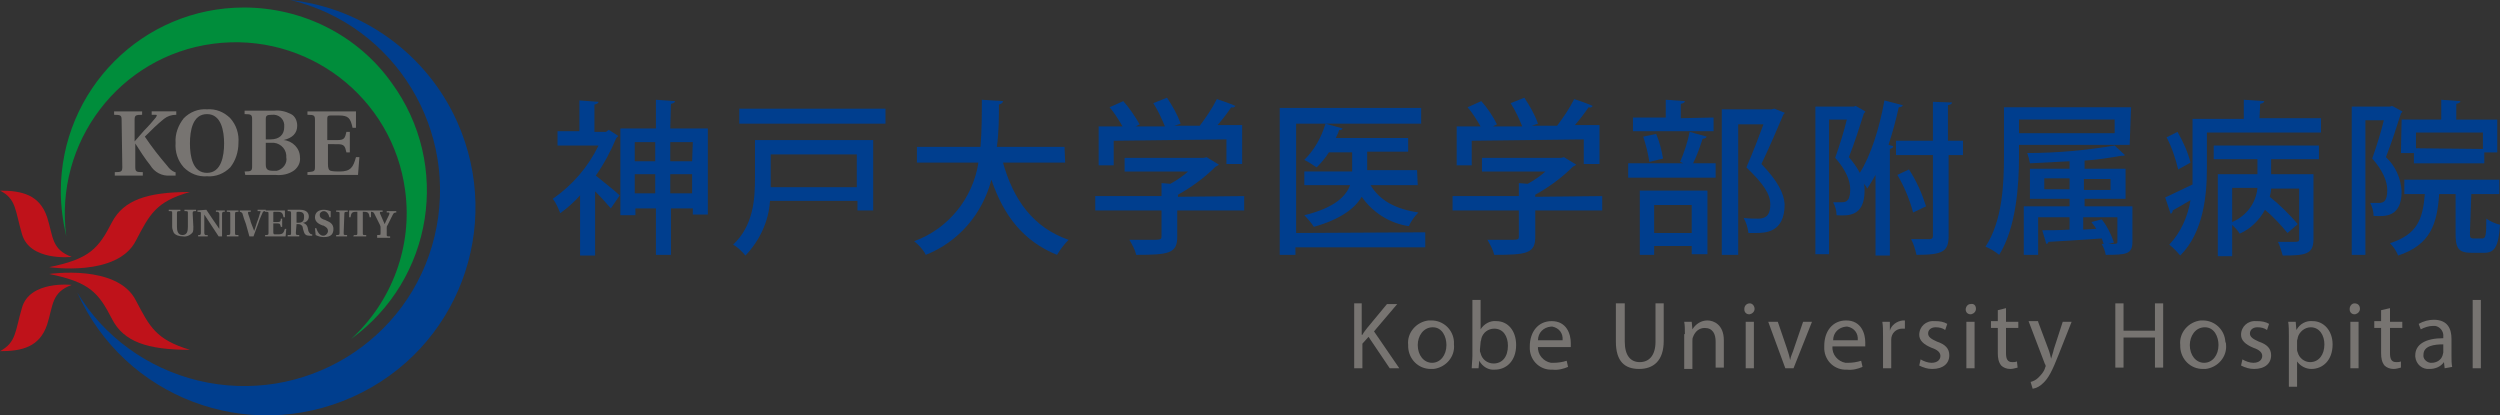 <?xml version="1.0" encoding="utf-8"?>
<!-- Generator: Adobe Illustrator 24.3.0, SVG Export Plug-In . SVG Version: 6.00 Build 0)  -->
<svg version="1.1" id="レイヤー_1" xmlns="http://www.w3.org/2000/svg" xmlns:xlink="http://www.w3.org/1999/xlink" x="0px"
	 y="0px" width="365.9px" height="60.8px" viewBox="0 0 365.9 60.8" style="enable-background:new 0 0 365.9 60.8;"
	 xml:space="preserve">
<rect x="0" y="0" width="365.9" height="60.8" fill="#333333" stroke="none"/>
<style type="text/css">
	.st0{fill:#003E8E;}
	.st1{fill:#008D3B;}
	.st2{fill:#BF121A;}
	.st3{fill:#777471;}
	.st4{fill:none;}
	.st5{fill:#FFFFFF;}
	.st6{fill:#9E9E9F;}
</style>
<path class="st0" d="M42.5,0c15.4,3.7,24.8,19.2,21.1,34.6C59.9,50,44.4,59.4,29,55.7c-7.4-1.8-13.8-6.4-17.7-12.9
	C18.2,58.2,36.2,65,51.6,58.1s22.2-24.9,15.3-40.3C62.5,8,53.2,1.2,42.5,0"/>
<path class="st1" d="M35.7,1.1c-14.8,0-26.8,12-26.8,26.9c0,2.2,0.3,4.4,0.8,6.6C7.9,20.8,17.5,8.2,31.2,6.4s26.3,7.8,28.1,21.5
	c1.1,8.1-1.9,16.2-7.9,21.7c12-8.7,14.7-25.5,5.9-37.5C52.4,5.2,44.3,1.1,35.7,1.1"/>
<path class="st2" d="M0,27.9c3.2,0,5.8,0.6,6.9,3.9c0.9,2.8,0.6,4.7,3.6,5.8c0,0-6.2,0.7-7.3-3.4C2.2,30.8,2.4,29.1,0,27.9"/>
<path class="st2" d="M27.8,28.1c-6.3,0-9.7,1.2-11.4,4.4c-2,3.9-3.3,5.4-9.2,6.6c0,0,10,1.5,12.7-3.9C21.9,31.4,22.8,29.5,27.8,28.1
	"/>
<path class="st2" d="M0,51.4c3.2,0,5.8-0.6,6.9-3.9c0.9-2.8,0.6-4.7,3.6-5.8c0,0-6.2-0.7-7.3,3.4C2.2,48.5,2.4,50.1,0,51.4"/>
<path class="st2" d="M27.8,51.2c-6.3,0-9.7-1.2-11.4-4.5c-2-3.9-3.3-5.4-9.2-6.6c0,0,10-1.5,12.7,3.9C21.9,47.8,22.8,49.7,27.8,51.2
	"/>
<path class="st3" d="M17.8,17.6c0-0.7-0.1-0.8-1.1-0.8v-0.5h4.1v0.5c-1,0-1.1,0.1-1.1,0.8v3.1l1.4-1.6c0.7-0.7,1.3-1.4,1.7-1.9
	c0.2-0.3,0.2-0.4,0-0.4h-0.6v-0.5h3.6v0.5c-0.7,0-1.3,0.2-1.8,0.6c-1,0.8-1.9,1.7-2.8,2.6c1,1.5,2.1,2.9,3.3,4.3
	c0.3,0.4,0.6,0.7,1.1,0.9h0.1v0.5h-0.8c-1.2,0.1-2.3-0.5-2.9-1.5c-0.8-1-1.5-2.1-2.2-3.2l0,0v3.4c0,0.7,0.1,0.8,1.1,0.8v0.5h-4.1
	v-0.5c1,0,1.1-0.1,1.1-0.8"/>
<path class="st3" d="M30.3,25.3c-2.1,0-2.5-2.4-2.5-4.3s0.4-4.3,2.5-4.3s2.5,2.5,2.5,4.3S32.4,25.3,30.3,25.3 M30.3,25.8
	c1.3,0.1,2.5-0.4,3.4-1.3c0.8-1,1.2-2.3,1.2-3.6c0.1-1.3-0.3-2.6-1.2-3.6c-0.9-0.9-2.1-1.4-3.4-1.3c-1.3-0.1-2.5,0.4-3.4,1.3
	c-0.8,1-1.3,2.3-1.2,3.6c-0.1,1.3,0.3,2.6,1.2,3.6C27.8,25.4,29,25.9,30.3,25.8"/>
<path class="st3" d="M38.9,20.9h0.8c1.1-0.1,2.1,0.7,2.2,1.8c0,0.1,0,0.2,0,0.3c0.2,0.9-0.5,1.8-1.4,2c-0.2,0-0.3,0-0.5,0
	c-0.8,0-1.1-0.2-1.1-0.9 M35.9,25.6h4.4c1,0.1,2-0.1,2.8-0.7c0.6-0.5,0.9-1.2,0.8-1.9c0-1.3-1.1-2.4-2.4-2.5l0,0c1.3-0.3,2-1,2-2.1
	c0-0.7-0.3-1.4-0.9-1.7c-0.8-0.4-1.6-0.6-2.5-0.5h-4.3v0.5c1,0,1.1,0.1,1.1,0.8v6.8c0,0.7-0.1,0.8-1.1,0.8L35.9,25.6z M38.9,20.4v-3
	c0-0.5,0.2-0.6,0.9-0.6c0.9-0.1,1.7,0.5,1.8,1.4c0,0.1,0,0.2,0,0.4c0,1.1-0.7,1.8-2,1.8L38.9,20.4z"/>
<path class="st3" d="M45,25.2c1-0.1,1.1-0.1,1.1-0.8v-6.8c0-0.7-0.1-0.8-1.1-0.8v-0.5h7.1v2.4h-0.5c-0.3-1.4-0.6-1.8-2-1.8h-1.2
	c-0.4,0-0.5,0.1-0.5,0.5v3.1h1.5c1,0,1.1-0.3,1.3-1.2h0.5v3h-0.5c-0.2-0.9-0.3-1.2-1.3-1.2H48V24c0,0.6,0.1,0.9,0.4,1
	c0.4,0.1,0.9,0.1,1.3,0.1c1.6,0,2-0.6,2.4-2.1h0.5l-0.2,2.6H45"/>
<path class="st3" d="M28.3,33.2c0,0.3,0,0.6-0.1,0.8c-0.3,0.4-0.9,0.7-1.4,0.6c-0.6,0-1.2-0.2-1.4-0.6c-0.1-0.3-0.2-0.5-0.2-0.8v-2
	c0-0.3,0-0.3-0.5-0.3v-0.2h1.7v0.2c-0.4,0-0.5,0-0.5,0.3v2c0,0.5,0.1,1.2,0.8,1.2s0.8-0.6,0.8-1.2v-2c0-0.3,0-0.3-0.5-0.3v-0.2h1.7
	v0.2c-0.4,0-0.5,0-0.5,0.3"/>
<path class="st3" d="M30.2,30.7c0.6,0.9,1.2,1.8,1.9,2.8l0,0v-1.4c0-0.3,0-0.5,0-0.8c0-0.2-0.1-0.2-0.2-0.3h-0.3v-0.2h1.3V31h-0.2
	c-0.1,0-0.2,0.1-0.2,0.3s0,0.4,0,0.8v2.5H32c-0.7-1.1-1.4-2.1-2.1-3.2l0,0v1.9c0,0.3,0,0.5,0,0.8c0,0.2,0.1,0.3,0.2,0.3h0.3v0.2H29
	v-0.2h0.2c0.1,0,0.2-0.1,0.2-0.3c0-0.3,0-0.5,0-0.8v-2c0-0.3,0-0.3-0.5-0.3v-0.2"/>
<path class="st3" d="M34.4,34.1c0,0.3,0,0.3,0.5,0.3v0.2h-1.7v-0.2c0.4,0,0.5,0,0.5-0.3v-2.8c0-0.3,0-0.3-0.5-0.3v-0.2h1.7v0.2
	c-0.4,0-0.5,0-0.5,0.3"/>
<path class="st3" d="M36,32.8c-0.1-0.2-0.5-1.4-0.5-1.5s-0.2-0.3-0.4-0.3v-0.2h1.6v0.2h-0.3c-0.1,0-0.1,0.1-0.1,0.2s0.4,1.1,0.4,1.3
	l0.5,1.3l0,0c0.1-0.2,0.4-1.3,0.5-1.5c0.2-0.5,0.3-1,0.4-1.2s0-0.2-0.1-0.2h-0.3v-0.2h1.2v0.2c-0.3,0-0.4,0-0.5,0.3S38,32,37.8,32.7
	l-0.7,1.9h-0.6"/>
<path class="st3" d="M38.8,34.4c0.4,0,0.5,0,0.5-0.3v-2.8c0-0.3,0-0.3-0.5-0.3v-0.2h2.9v1h-0.2c-0.1-0.5-0.2-0.8-0.8-0.8h-0.5
	C40,31,40,31,40,31.2v1.3h0.6c0.4,0,0.5-0.1,0.5-0.5h0.2v1.2h-0.2c-0.1-0.4-0.1-0.5-0.5-0.5H40v1.2c0,0.2,0,0.4,0.2,0.4
	c0.2,0,0.4,0,0.5,0c0.7,0,0.8-0.2,1-0.8h0.2l-0.1,1.1h-3"/>
<path class="st3" d="M43.4,32.6v-1.4c0-0.2,0-0.2,0.4-0.2c0.4,0,0.7,0.2,0.7,0.6c0,0.1,0,0.1,0,0.2c0,0.5-0.2,0.8-0.8,0.8
	 M43.4,32.8h0.3c0.3,0,0.5,0.2,0.6,0.4c0,0,0,0,0,0c0,0.2,0.1,0.5,0.2,0.8s0.3,0.5,0.8,0.5h0.4v-0.2c-0.1,0-0.2,0-0.3-0.1
	c-0.2-0.2-0.3-0.4-0.3-0.6c-0.1-0.5-0.2-0.8-0.8-1l0,0c0.5,0,0.9-0.4,0.9-0.9c0-0.5-0.3-1-1.3-1h-1.8v0.2c0.4,0,0.5,0,0.5,0.3v2.9
	c0,0.3,0,0.3-0.5,0.3v0.2h1.7v-0.2c-0.4,0-0.5,0-0.5-0.3L43.4,32.8z"/>
<path class="st3" d="M48.2,31.8c-0.1-0.6-0.5-0.9-0.8-0.9c-0.3,0-0.6,0.2-0.6,0.5c0,0,0,0.1,0,0.1c0,0.4,0.4,0.6,0.8,0.7l0.2,0.1
	c0.5,0.2,1,0.5,1,1.2s-0.3,1.2-1.4,1.2c-0.4,0-0.8-0.1-1.2-0.3l-0.1-1h0.2c0.2,0.7,0.6,1.1,1,1.1c0.3,0,0.6-0.2,0.7-0.6
	c0,0,0-0.1,0-0.1c0-0.4-0.3-0.6-0.7-0.8h-0.1c-0.5-0.2-1.1-0.5-1.1-1.2c0-0.6,0.4-1.1,1.3-1.1c0.3,0,0.7,0.1,1,0.2v0.9"/>
<path class="st3" d="M50.3,34.1c0,0.3,0,0.3,0.5,0.3v0.2h-1.6v-0.2c0.4,0,0.5,0,0.5-0.3v-2.8c0-0.3,0-0.3-0.5-0.3v-0.2h1.7v0.2
	c-0.4,0-0.5,0-0.5,0.3"/>
<path class="st3" d="M51.8,34.4h0.3c0.2,0,0.2-0.1,0.2-0.3V31h-0.2c-0.6,0-0.7,0.2-0.8,0.8h-0.2v-1h3.2v1h-0.2
	C54,31.2,53.9,31,53.3,31h-0.2v3.1c0,0.2,0,0.3,0.2,0.3h0.3v0.2h-1.9"/>
<path class="st3" d="M55.2,34.4c0.5,0,0.5,0,0.5-0.3v-0.8c0-0.1,0-0.2-0.1-0.4l-0.8-1.6c-0.1-0.2-0.2-0.3-0.5-0.3v-0.2H56v0.2h-0.3
	c-0.1,0-0.1,0.1-0.1,0.2l0.7,1.6l0,0c0.2-0.5,0.6-1.2,0.7-1.5c0-0.1,0-0.2-0.1-0.2h-0.3v-0.2H58v0.2c-0.3,0-0.4,0.1-0.5,0.3
	s-0.5,1-0.8,1.6c-0.1,0.1-0.1,0.2-0.1,0.4v0.9c0,0.3,0,0.3,0.5,0.3v0.2h-1.9"/>
<path class="st3" d="M198.1,44.4h1.2V49h0.1c0.2-0.4,0.5-0.7,0.7-1l2.9-3.5h1.5l-3.4,4l3.7,5.4h-1.4l-3.1-4.6l-0.9,1v3.6h-1.2V44.4z
	"/>
<path class="st3" d="M212.8,50.4c0.2,1.8-1.2,3.4-3,3.6c-0.1,0-0.2,0-0.4,0c-1.8,0-3.2-1.4-3.3-3.2c0-0.1,0-0.2,0-0.3
	c-0.2-1.8,1.2-3.4,3-3.6c0.1,0,0.2,0,0.4,0c1.8,0,3.2,1.4,3.3,3.1C212.8,50.2,212.8,50.3,212.8,50.4z M207.5,50.5
	c0,1.5,0.9,2.6,2.1,2.6s2.1-1.1,2.1-2.6c0-1.2-0.6-2.6-2-2.6S207.5,49.2,207.5,50.5z"/>
<path class="st3" d="M215.4,53.9c0-0.5,0.1-1.2,0.1-1.8v-8.2h1.2v4.3l0,0c0.5-0.8,1.4-1.3,2.3-1.2c1.7,0,2.9,1.4,2.9,3.5
	c0,2.4-1.5,3.6-3.1,3.6c-0.9,0.1-1.8-0.4-2.3-1.3l0,0l-0.1,1.1H215.4z M216.6,51.2c0,0.2,0,0.3,0.1,0.5c0.2,0.9,1,1.5,1.9,1.5
	c1.3,0,2.1-1,2.1-2.6c0-1.4-0.7-2.5-2-2.5c-0.9,0-1.7,0.6-1.9,1.5c0,0.2-0.1,0.3-0.1,0.5L216.6,51.2z"/>
<path class="st3" d="M225.1,50.7c-0.1,1.2,0.8,2.2,1.9,2.4c0.1,0,0.3,0,0.4,0c0.6,0,1.3-0.1,1.9-0.3l0.2,0.9
	c-0.7,0.3-1.5,0.5-2.3,0.4c-1.7,0.1-3.2-1.2-3.3-3c0-0.1,0-0.3,0-0.4c0-2.1,1.2-3.7,3.2-3.7c2.2,0,2.8,1.9,2.8,3.2
	c0,0.2,0,0.4,0,0.6H225.1z M228.7,49.8c0.1-1-0.5-1.8-1.5-2c-0.1,0-0.2,0-0.2,0c-1.1,0.1-1.9,0.9-1.9,2H228.7z"/>
<path class="st3" d="M237.8,44.4v5.6c0,2.1,0.9,3,2.2,3s2.3-0.9,2.3-3v-5.6h1.2v5.5c0,2.9-1.5,4.1-3.6,4.1s-3.4-1.1-3.4-4v-5.6
	H237.8z"/>
<path class="st3" d="M246.6,48.9c0-0.7,0-1.3-0.1-1.8h1.1l0.1,1.1l0,0c0.5-0.8,1.3-1.3,2.2-1.3c0.9,0,2.4,0.6,2.4,2.9v4h-1.2V50
	c0-1.1-0.4-2-1.6-2c-0.8,0-1.4,0.5-1.7,1.3c-0.1,0.2-0.1,0.4-0.1,0.6v4.1h-1.2V48.9z"/>
<path class="st3" d="M256.8,45.2c0,0.4-0.3,0.7-0.7,0.8c0,0-0.1,0-0.1,0c-0.4,0-0.7-0.3-0.7-0.7c0,0,0,0,0-0.1
	c0-0.4,0.3-0.8,0.8-0.8C256.5,44.4,256.8,44.8,256.8,45.2C256.8,45.2,256.8,45.2,256.8,45.2z M255.5,53.9v-6.8h1.2v6.8L255.5,53.9z"
	/>
<path class="st3" d="M260.2,47.1l1.3,3.8c0.2,0.6,0.4,1.2,0.5,1.8l0,0c0.1-0.6,0.4-1.1,0.6-1.8l1.3-3.8h1.3l-2.7,6.8h-1.2l-2.5-6.8
	H260.2z"/>
<path class="st3" d="M268.2,50.7c-0.1,1.2,0.8,2.2,1.9,2.4c0.1,0,0.2,0,0.4,0c0.6,0,1.3-0.1,1.9-0.3l0.2,0.9
	c-0.7,0.3-1.5,0.5-2.3,0.4c-1.7,0.1-3.2-1.2-3.3-3c0-0.2,0-0.3,0-0.5c0-2.1,1.2-3.7,3.2-3.7c2.2,0,2.8,1.9,2.8,3.2
	c0,0.2,0,0.4,0,0.6H268.2z M271.9,49.8c0.1-1-0.5-1.8-1.5-2c-0.1,0-0.1,0-0.2,0c-1.1,0.1-1.9,0.9-1.9,2H271.9z"/>
<path class="st3" d="M275.6,49.2c0-0.8,0-1.5-0.1-2.1h1.1l0,1.3l0,0c0.2-0.8,1-1.4,1.9-1.5c0.1,0,0.2,0,0.3,0v1.2
	c-0.1,0-0.3,0-0.4,0c-0.9,0-1.6,0.7-1.6,1.6c0,0.2,0,0.4,0,0.6v3.6h-1.2L275.6,49.2z"/>
<path class="st3" d="M281.1,52.6c0.5,0.3,1.1,0.5,1.6,0.5c0.9,0,1.3-0.5,1.3-1s-0.4-0.9-1.3-1.2c-1.2-0.5-1.8-1.1-1.8-1.9
	c0-1.2,1-2.1,2.2-2c0.1,0,0.1,0,0.2,0c0.6,0,1.2,0.1,1.7,0.4l-0.3,0.9c-0.4-0.3-0.9-0.4-1.4-0.4c-0.7,0-1.1,0.4-1.1,0.9
	s0.4,0.8,1.3,1.2c1.2,0.4,1.8,1,1.8,2c0,1.2-0.9,2-2.5,2c-0.7,0-1.3-0.2-1.9-0.5L281.1,52.6z"/>
<path class="st3" d="M289.2,45.2c0,0.4-0.3,0.7-0.7,0.8c0,0,0,0-0.1,0c-0.4,0-0.7-0.3-0.7-0.7c0,0,0,0,0,0c0-0.4,0.3-0.8,0.7-0.8
	c0,0,0,0,0,0C288.9,44.4,289.2,44.7,289.2,45.2C289.2,45.2,289.2,45.2,289.2,45.2z M287.8,53.9v-6.8h1.2v6.8L287.8,53.9z"/>
<path class="st3" d="M293.6,45.1v2h1.8v0.9h-1.8v3.7c0,0.8,0.2,1.3,0.9,1.3c0.2,0,0.5,0,0.7-0.1l0.1,0.9c-0.4,0.1-0.7,0.2-1.1,0.2
	c-0.5,0-1-0.2-1.3-0.5c-0.4-0.5-0.5-1.1-0.5-1.8v-3.7h-1v-1h1v-1.6L293.6,45.1z"/>
<path class="st3" d="M298.3,47.1l1.5,4c0.2,0.5,0.3,1,0.4,1.4l0,0c0.1-0.4,0.3-0.9,0.4-1.4l1.3-4h1.3l-1.9,4.8
	c-0.9,2.3-1.5,3.5-2.3,4.2c-0.4,0.4-0.9,0.7-1.5,0.8l-0.3-1c0.4-0.1,0.8-0.3,1.1-0.6c0.4-0.4,0.8-0.8,1-1.4c0-0.1,0.1-0.2,0.1-0.3
	c0-0.1,0-0.2-0.1-0.3l-2.4-6.3H298.3z"/>
<path class="st3" d="M310.8,44.4v4h4.6v-4h1.2v9.4h-1.2v-4.4h-4.6v4.4h-1.2v-9.4H310.8z"/>
<path class="st3" d="M325.8,50.4c0.2,1.8-1.2,3.4-3,3.6c-0.1,0-0.2,0-0.4,0c-1.8,0-3.2-1.4-3.3-3.2c0-0.1,0-0.2,0-0.3
	c-0.2-1.8,1.2-3.4,3-3.6c0.1,0,0.2,0,0.3,0c1.8,0,3.2,1.4,3.3,3.1C325.8,50.2,325.8,50.3,325.8,50.4z M320.5,50.5
	c0,1.5,0.9,2.6,2.1,2.6s2.1-1.1,2.1-2.6c0-1.2-0.6-2.6-2-2.6S320.5,49.2,320.5,50.5z"/>
<path class="st3" d="M328.2,52.6c0.5,0.3,1.1,0.5,1.6,0.5c0.9,0,1.3-0.5,1.3-1s-0.4-0.9-1.3-1.2c-1.2-0.5-1.8-1.1-1.8-1.9
	c0-1.2,1-2.1,2.2-2c0.1,0,0.1,0,0.2,0c0.6,0,1.2,0.1,1.7,0.4l-0.3,0.9c-0.4-0.3-0.9-0.4-1.4-0.4c-0.7,0-1.1,0.4-1.1,0.9
	s0.4,0.8,1.3,1.2c1.2,0.4,1.8,1,1.8,2c0,1.2-0.9,2-2.5,2c-0.7,0-1.3-0.2-1.9-0.5L328.2,52.6z"/>
<path class="st3" d="M335,49.3c0-0.9,0-1.6-0.1-2.2h1.1l0.1,1.2l0,0c0.5-0.9,1.4-1.4,2.4-1.3c1.6,0,2.9,1.4,2.9,3.4
	c0,2.4-1.5,3.6-3.1,3.6c-0.8,0-1.6-0.4-2.1-1.1l0,0v3.7H335L335,49.3z M336.2,51.1c0,0.2,0,0.3,0.1,0.5c0.2,0.8,1,1.4,1.8,1.4
	c1.3,0,2.1-1.1,2.1-2.6c0-1.3-0.7-2.5-2-2.5c-0.9,0-1.7,0.7-1.9,1.5c0,0.2-0.1,0.3-0.1,0.5V51.1z"/>
<path class="st3" d="M345.4,45.2c0,0.4-0.3,0.7-0.7,0.8c0,0-0.1,0-0.1,0c-0.4,0-0.7-0.3-0.7-0.7c0,0,0,0,0-0.1
	c0-0.4,0.3-0.8,0.7-0.8c0,0,0,0,0,0C345.1,44.4,345.4,44.7,345.4,45.2C345.4,45.2,345.4,45.2,345.4,45.2z M344,53.9v-6.8h1.2v6.8
	L344,53.9z"/>
<path class="st3" d="M349.8,45.1v2h1.8v0.9h-1.8v3.7c0,0.8,0.2,1.3,0.9,1.3c0.2,0,0.5,0,0.7-0.1l0,0.9c-0.4,0.1-0.7,0.2-1.1,0.2
	c-0.5,0-1-0.2-1.3-0.5c-0.4-0.5-0.5-1.1-0.5-1.8v-3.7h-1v-1h1v-1.6L349.8,45.1z"/>
<path class="st3" d="M357.8,53.9l-0.1-0.9l0,0c-0.5,0.7-1.3,1-2.1,1c-1.1,0.1-2-0.7-2.1-1.8c0-0.1,0-0.1,0-0.2
	c0-1.6,1.5-2.5,4.1-2.5v-0.2c0.1-0.8-0.5-1.5-1.2-1.6c-0.1,0-0.2,0-0.3,0c-0.6,0-1.2,0.2-1.8,0.5l-0.3-0.8c0.7-0.4,1.5-0.6,2.2-0.6
	c2.1,0,2.6,1.4,2.6,2.8v2.5c0,0.5,0,1.1,0.1,1.6L357.8,53.9z M357.6,50.4c-1.3,0-2.9,0.2-2.9,1.5c-0.1,0.6,0.4,1.1,1,1.2
	c0.1,0,0.1,0,0.2,0c0.7,0,1.4-0.4,1.6-1.1c0-0.1,0.1-0.3,0.1-0.4V50.4z"/>
<path class="st3" d="M361.9,43.9h1.2v10h-1.2V43.9z"/>
<path class="st4" d="M220.8-541.6"/>
<path class="st4" d="M831,435.7"/>
<path class="st4" d="M220.8-406.2"/>
<path class="st4" d="M831,435.7"/>
<path class="st4" d="M831,435.7"/>
<path class="st4" d="M831,435.7"/>
<path class="st4" d="M831,435.7"/>
<path class="st4" d="M831,435.7"/>
<path class="st4" d="M831,435.7"/>
<path class="st4" d="M831,435.7"/>
<path class="st4" d="M831,435.7"/>
<path class="st4" d="M831,435.7"/>
<path class="st4" d="M831,435.7"/>
<path class="st4" d="M831,435.7"/>
<path class="st4" d="M831,435.7"/>
<path class="st4" d="M831,435.7"/>
<path class="st4" d="M831,435.7"/>
<path class="st4" d="M831,435.7"/>
<path class="st4" d="M831,435.7"/>
<path class="st4" d="M831,435.7"/>
<path class="st4" d="M831,435.7"/>
<path class="st4" d="M831,435.7"/>
<path class="st4" d="M831,435.7"/>
<path class="st5" d="M830.5,434.9"/>
<path class="st5" d="M831,435.7"/>
<path class="st6" d="M830,434.4"/>
<path class="st6" d="M831,435.4"/>
<path class="st4" d="M831,435.7"/>
<path class="st0" d="M89.1,19l1.4,0.9c-0.1,0.1-0.2,0.2-0.3,0.3c-0.8,1.9-1.8,3.8-3,5.5c1,0.8,3,2.4,3.5,2.9l-1.3,1.9
	c-0.5-0.6-1.4-1.6-2.3-2.5v9.4h-2.2v-8.8c-0.9,1-1.8,1.8-2.9,2.6c-0.3-0.7-0.6-1.5-1.1-2.1c2.9-2,5.2-4.7,6.7-7.8h-6v-2.1h3.2v-4.5
	l2.8,0.2c0,0.2-0.2,0.3-0.6,0.4v4h1.7L89.1,19z M98.1,18.8h5.5v12.6h-2.2v-0.9h-3.2v6.8h-2.2v-6.8h-3v1h-2.2V18.8h5.2v-4.2l2.8,0.2
	c0,0.2-0.2,0.3-0.6,0.4L98.1,18.8z M95.9,20.8h-3v2.8h3V20.8z M92.9,28.3h3v-2.8h-3V28.3z M101.4,20.8h-3.3v2.8h3.2L101.4,20.8z
	 M98.1,28.3h3.2v-2.8h-3.2V28.3z"/>
<path class="st0" d="M127.8,20.5v10.3h-2.3v-1.4h-12.8c-0.2,3-1.5,5.8-3.6,8c-0.5-0.6-1.1-1.2-1.8-1.6c3-2.8,3.2-6.7,3.2-9.8v-5.5
	H127.8z M108.2,15.9h21.4v2.2h-21.4V15.9z M125.4,22.6h-12.6v3.5c0,0.4,0,0.8,0,1.3h12.6L125.4,22.6z"/>
<path class="st0" d="M155.9,23.8h-9.1c1.5,5.4,4.4,9.5,9.6,11.3c-0.7,0.7-1.2,1.4-1.7,2.2c-4.9-2-7.8-5.7-9.6-11
	c-1.3,5-4.8,9.1-9.6,11c-0.4-0.8-1-1.4-1.7-2c5-1.8,8.6-6.3,9.4-11.5h-9v-2.3h9.3c0.2-2.3,0.2-4.7,0.2-6.9l3.1,0.2
	c0,0.2-0.2,0.4-0.6,0.5c0,1.9,0,4-0.3,6.2h9.9L155.9,23.8z"/>
<path class="st0" d="M182.1,28.7v2.1h-9.8v3.9c0,2.4-1.3,2.6-6,2.6c-0.2-0.8-0.6-1.5-1-2.2c1,0,2.1,0,2.9,0c1.6,0,1.8,0,1.8-0.5
	v-3.8h-9.7v-2.1h9.7v-1.9l1.3,0.1c0.9-0.5,1.8-1.1,2.6-1.8h-9.3v-2h11.6l0.4-0.1l1.8,1.1c-0.1,0.1-0.3,0.2-0.5,0.3
	c-1.6,1.6-3.5,3-5.5,4.1v0.3L182.1,28.7z M163,20.6v3.6h-2.2v-5.7h3.5c-0.6-1-1.2-2-1.9-2.8l2-0.9c0.9,1,1.7,2.2,2.4,3.4l-0.6,0.3
	h4.3c-0.5-1.2-1-2.3-1.7-3.4l2-0.8c0.8,1.2,1.5,2.4,2,3.8l-0.9,0.3h3.7c0.9-1.2,1.8-2.5,2.5-3.9c0.9,0.3,1.8,0.6,2.7,1
	c-0.1,0.2-0.3,0.3-0.6,0.2c-0.6,0.9-1.3,1.8-2,2.6h3.6v5.7h-2.3v-3.6L163,20.6z"/>
<path class="st0" d="M208.6,34v2.2h-19v1.1h-2.3V15.8h20.7v2.3h-18.3v16L208.6,34z M207.5,27.1h-6.9c1.3,2.2,3.6,3.5,7,4
	c-0.6,0.6-1.1,1.3-1.4,2c-2.8-0.4-5.3-2-6.9-4.3c-1,1.7-3.1,3.3-7,4.4c-0.4-0.6-0.9-1.2-1.4-1.7c4.5-1.1,6.1-2.8,6.7-4.4h-6.7v-2h7
	v-2.8h-3.4c-0.5,0.8-1.1,1.5-1.8,2.2c-0.6-0.4-1.2-0.8-1.8-1.1c1.5-1.5,2.5-3.3,3.1-5.3l2.5,0.7c-0.1,0.2-0.3,0.3-0.5,0.2
	c-0.1,0.4-0.3,0.8-0.5,1.2h10.6v2h-6v2.7h7.3L207.5,27.1z"/>
<path class="st0" d="M234.5,28.7v2.1h-9.8v3.9c0,2.4-1.3,2.6-6,2.6c-0.2-0.8-0.6-1.5-1-2.2c1,0,2.1,0,2.9,0c1.6,0,1.7,0,1.7-0.5
	v-3.8h-9.7v-2.1h9.7v-1.9l1.3,0.1c0.9-0.5,1.8-1.1,2.6-1.8h-9.3v-2h11.6l0.4-0.1l1.8,1.1c-0.1,0.1-0.3,0.2-0.5,0.3
	c-1.6,1.6-3.5,3-5.5,4.1v0.3L234.5,28.7z M215.4,20.6v3.6h-2.2v-5.7h3.5c-0.6-1-1.2-2-1.9-2.8l2-0.9c0.9,1,1.7,2.2,2.3,3.4l-0.6,0.3
	h4.3c-0.5-1.2-1-2.3-1.7-3.4l2-0.8c0.8,1.2,1.5,2.4,2,3.8l-0.9,0.3h3.7c0.9-1.2,1.8-2.5,2.5-3.9c0.9,0.3,1.8,0.6,2.7,1
	c-0.1,0.2-0.3,0.3-0.6,0.2c-0.6,0.9-1.3,1.8-2,2.6h3.6v5.7h-2.3v-3.6L215.4,20.6z"/>
<path class="st0" d="M245.9,23.7c0.6-1.4,1.1-2.9,1.4-4.4l2.5,0.7c-0.1,0.2-0.3,0.3-0.6,0.3c-0.4,1.2-0.8,2.4-1.4,3.6h3.3v2.1h-12.8
	v-2.1h8.1L245.9,23.7z M250.8,17.2v2H239v-2h4.8v-2.6l2.8,0.2c0,0.2-0.2,0.3-0.6,0.4v2.1L250.8,17.2z M240,37.3v-9.4h9.9v9.3h-2.3
	v-1.2h-5.5v1.3L240,37.3z M242.4,19.6c0.5,1.2,0.8,2.4,1,3.6l-2,0.5c-0.2-1.3-0.5-2.5-0.9-3.7L242.4,19.6z M247.6,30h-5.5v4.1h5.5
	V30z M259.7,15.9l1.5,0.6c0,0.1-0.1,0.2-0.2,0.3c-0.9,2.1-2,4.7-3.2,7.2c2.4,2.5,3.3,4.3,3.4,5.9c0,4.2-2.9,4.2-4.3,4.2
	c-0.3,0-0.7,0-1,0c-0.1-0.8-0.3-1.5-0.7-2.2c0.8,0.1,1.6,0.1,2.1,0.1c1.5,0,1.8-0.9,1.8-2.1c0-1.5-1-3-3.5-5.4
	c1-2.3,1.8-4.4,2.5-6.3h-3.7v19.1H252V16h7.3L259.7,15.9z"/>
<path class="st0" d="M273,16.3c0,0.1-0.1,0.2-0.2,0.3c-0.6,1.9-1.4,4.4-2.2,6.4c0.6,0.7,1.2,1.5,1.6,2.3c1.6-2.5,2.9-6.6,3.6-10.6
	l2.7,0.7c-0.1,0.2-0.3,0.3-0.6,0.3c-0.4,1.8-0.9,3.7-1.5,5.5l0.7,0.2c0,0.2-0.2,0.3-0.5,0.4v15.6h-2.1V25.6c-0.4,0.7-0.8,1.4-1.2,2
	c-0.1-0.2-0.3-0.5-0.5-0.7c0.1,0.3,0.1,0.7,0.1,1c0,3.8-2.4,3.7-4.1,3.6c0-0.7-0.2-1.3-0.5-1.9c0.5,0,1,0,1.3,0
	c0.7,0,1.2-0.3,1.2-1.9c0-1.2-0.6-2.8-2.2-4.6c0.6-1.7,1.3-3.9,1.7-5.6h-2.6v19.7h-2V15.6h5.6l0.3-0.1L273,16.3z M287.3,20.6v2.1
	h-2.1v11.8c0,2.3-0.8,2.8-4.7,2.8c-0.2-0.8-0.4-1.6-0.8-2.3c1.2,0,2.4,0,2.7,0s0.5-0.1,0.5-0.5V22.7h-5.4v-2.1h5.4v-5.7l2.8,0.1
	c0,0.2-0.2,0.3-0.6,0.4v5.2H287.3z M279.4,24.8c1.1,1.7,1.9,3.5,2.5,5.4l-1.9,0.9c-0.5-1.9-1.3-3.8-2.3-5.5L279.4,24.8z"/>
<path class="st0" d="M311.7,21.2h-16.2v1.7c0,4.2-0.4,10.4-2.9,14.4c-0.6-0.5-1.3-0.9-2-1.2c2.5-3.8,2.7-9.3,2.7-13.2v-7.2h18.6
	L311.7,21.2z M309.5,17.5h-14v2h14V17.5z M312.1,30.2v5.2c0,1.8-0.9,1.9-3.9,1.9c-0.1-0.5-0.3-1.1-0.6-1.6h0.3
	c-0.1-0.3-0.2-0.6-0.3-0.8c-2.9,0.2-5.9,0.4-7.8,0.5c0,0.2-0.2,0.3-0.3,0.3l-0.6-2c1.1,0,2.5,0,4-0.1v-1.8h-4.6v5.5h-2.1v-7.1h6.7
	v-1.1h-5.8v-4.4h5.8v-1.1c-1.9,0.1-3.9,0.2-5.8,0.3c-0.1-0.5-0.2-1-0.4-1.5c4.3,0,8.6-0.4,12.8-1.1l1.5,1.4
	c-0.1,0.1-0.2,0.1-0.3,0.1c-0.1,0-0.1,0-0.2,0c-1.8,0.3-3.6,0.6-5.4,0.7v1.2h6v4.4h-6v1.1L312.1,30.2z M299.2,27.7h3.7v-1.6h-3.7
	V27.7z M308.9,26.2H305v1.6h3.9V26.2z M307.6,32.1c0.8,1,1.4,2.2,1.8,3.4l-0.8,0.2c0.2,0,0.5,0,0.6,0c0.7,0,0.7-0.1,0.7-0.3v-3.6h-5
	v1.8l1.9-0.1c-0.2-0.4-0.5-0.7-0.7-1L307.6,32.1z"/>
<path class="st0" d="M330.7,17.3h9v2.1H323v5.3c0,3.9-0.5,9.3-3.9,12.7c-0.5-0.6-1-1.1-1.6-1.6c1.7-1.8,2.7-4.1,3.1-6.5
	c-1,0.6-1.9,1.1-2.6,1.5c0,0.2-0.1,0.4-0.3,0.5l-0.8-2.4c1.1-0.5,2.5-1.2,4-1.9c0-0.8,0-1.6,0-2.3v-7.3h7.5v-2.8l3,0.2
	c0,0.2-0.2,0.3-0.6,0.4L330.7,17.3z M318.7,19.3c0.8,1.4,1.5,2.9,1.9,4.5l-1.8,1c-0.4-1.6-0.9-3.2-1.7-4.7L318.7,19.3z M324,23.3v-2
	h15.4v2h-7v2.2h6.2V35c0,2.2-1.1,2.4-4.5,2.4c-0.2-0.7-0.4-1.4-0.7-2c0.7,0,1.4,0,1.9,0c1.1,0,1.2,0,1.2-0.4v-7.4h-4.1
	c0,0.4-0.1,0.8-0.2,1.2c1.5,1.2,2.9,2.6,4.1,4l-1.5,1.3c-1-1.2-2.1-2.4-3.3-3.4c-0.8,1.5-2.1,2.8-3.7,3.5c-0.3-0.5-0.7-0.9-1.1-1.3
	v4.6h-2.1V25.5h5.8v-2.2L324,23.3z M326.7,27.5v5c2.1-0.9,3.5-2.8,3.7-5H326.7z"/>
<path class="st0" d="M350.1,15.5l1.5,0.8c0,0.1-0.1,0.2-0.2,0.3c-0.6,1.9-1.4,4.4-2.2,6.4c1.4,1.3,2.2,3.1,2.3,5
	c0,3.8-2.4,3.7-4.1,3.6c0-0.7-0.2-1.3-0.5-1.9c0.5,0,1,0,1.3,0c0.7,0,1.2-0.3,1.2-1.9c0-1.2-0.6-2.8-2.2-4.6
	c0.6-1.7,1.3-3.9,1.7-5.6h-2.7v19.7h-2V15.6h5.6L350.1,15.5z M361.5,34.1c0,0.7,0.1,0.8,0.5,0.8h1.3c0.5,0,0.6-0.4,0.6-2.9
	c0.6,0.4,1.2,0.7,2,0.9c-0.2,3.2-0.8,4.1-2.3,4.1h-1.9c-1.9,0-2.3-0.7-2.3-2.8v-5.8h-2.4c-0.3,4.3-1.2,7.4-6,9
	c-0.3-0.7-0.7-1.3-1.2-1.8c4-1.3,4.8-3.5,5.1-7.2h-3v-2.1h13.9v2.1h-4.1L361.5,34.1z M351.5,17.5h5.8v-2.9l2.8,0.2
	c0,0.2-0.2,0.3-0.6,0.4v2.3h6v4.8h-1.9v1.6h-10.3v-1.5h-1.9L351.5,17.5z M363.4,21.8v-2.4h-9.8v2.3L363.4,21.8z"/>
</svg>
